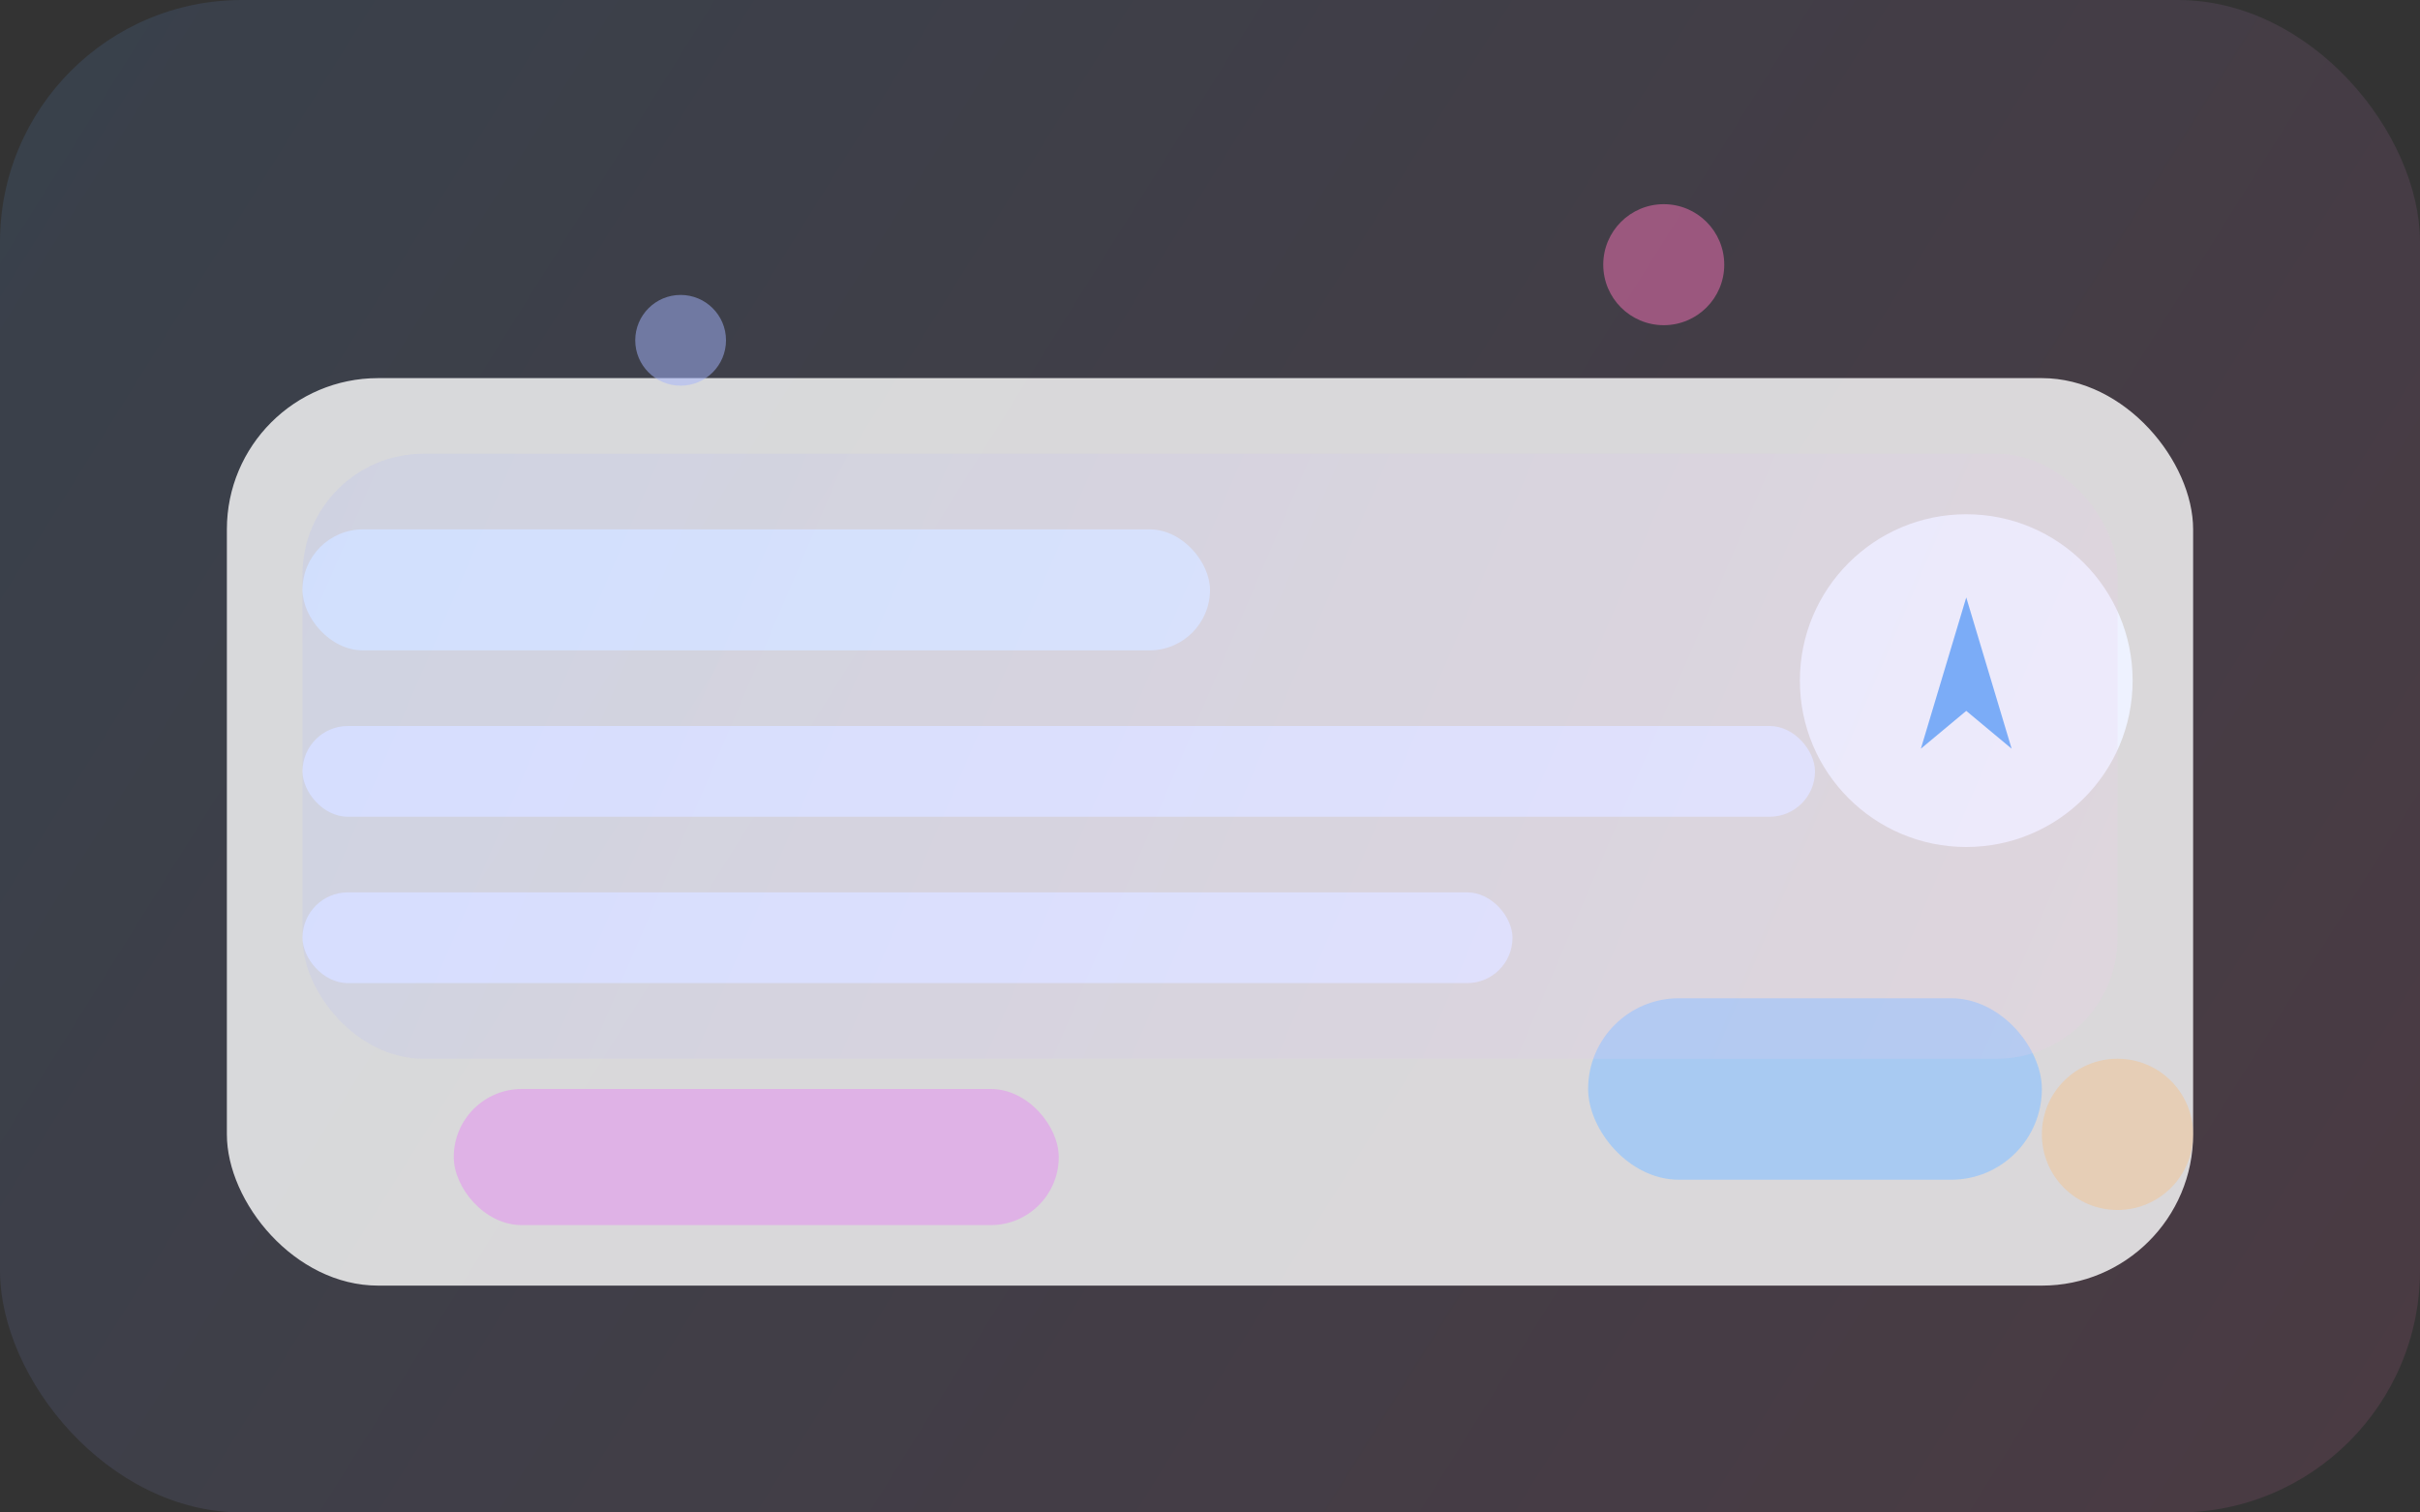 <svg width="320" height="200" viewBox="0 0 320 200" fill="none" xmlns="http://www.w3.org/2000/svg">
  <rect x="0" y="0" width="320" height="200" fill="#333333" stroke="none"/>
  <defs>
    <linearGradient id="grad" x1="0" y1="0" x2="320" y2="200" gradientUnits="userSpaceOnUse">
      <stop offset="0" stop-color="#60A5FA" />
      <stop offset="1" stop-color="#F472B6" />
    </linearGradient>
    <linearGradient id="grad2" x1="20" y1="60" x2="300" y2="180" gradientUnits="userSpaceOnUse">
      <stop offset="0" stop-color="#A5B4FC" />
      <stop offset="1" stop-color="#FBCFE8" />
    </linearGradient>
  </defs>
  <rect width="320" height="200" rx="32" fill="url(#grad)" opacity="0.12" />
  <rect x="30" y="50" width="260" height="120" rx="20" fill="#fff" opacity="0.8" />
  <rect x="40" y="70" width="120" height="16" rx="8" fill="#DBEAFE" />
  <rect x="40" y="96" width="200" height="12" rx="6" fill="#E0E7FF" />
  <rect x="40" y="118" width="160" height="12" rx="6" fill="#E0E7FF" />
  <circle cx="260" cy="90" r="22" fill="#EEF2FF" />
  <path d="M260 79L266 99L260 94L254 99L260 79Z" fill="#60A5FA" />
  <rect x="210" y="132" width="60" height="24" rx="12" fill="#93C5FD" opacity="0.7" />
  <rect x="60" y="144" width="80" height="18" rx="9" fill="#E879F9" opacity="0.4" />
  <rect x="40" y="60" width="240" height="80" rx="16" fill="url(#grad2)" opacity="0.2" />
  <circle cx="90" cy="45" r="6" fill="#A5B4FC" opacity="0.5" />
  <circle cx="220" cy="35" r="8" fill="#F472B6" opacity="0.5" />
  <circle cx="280" cy="150" r="10" fill="#FDBA74" opacity="0.35" />
</svg>
